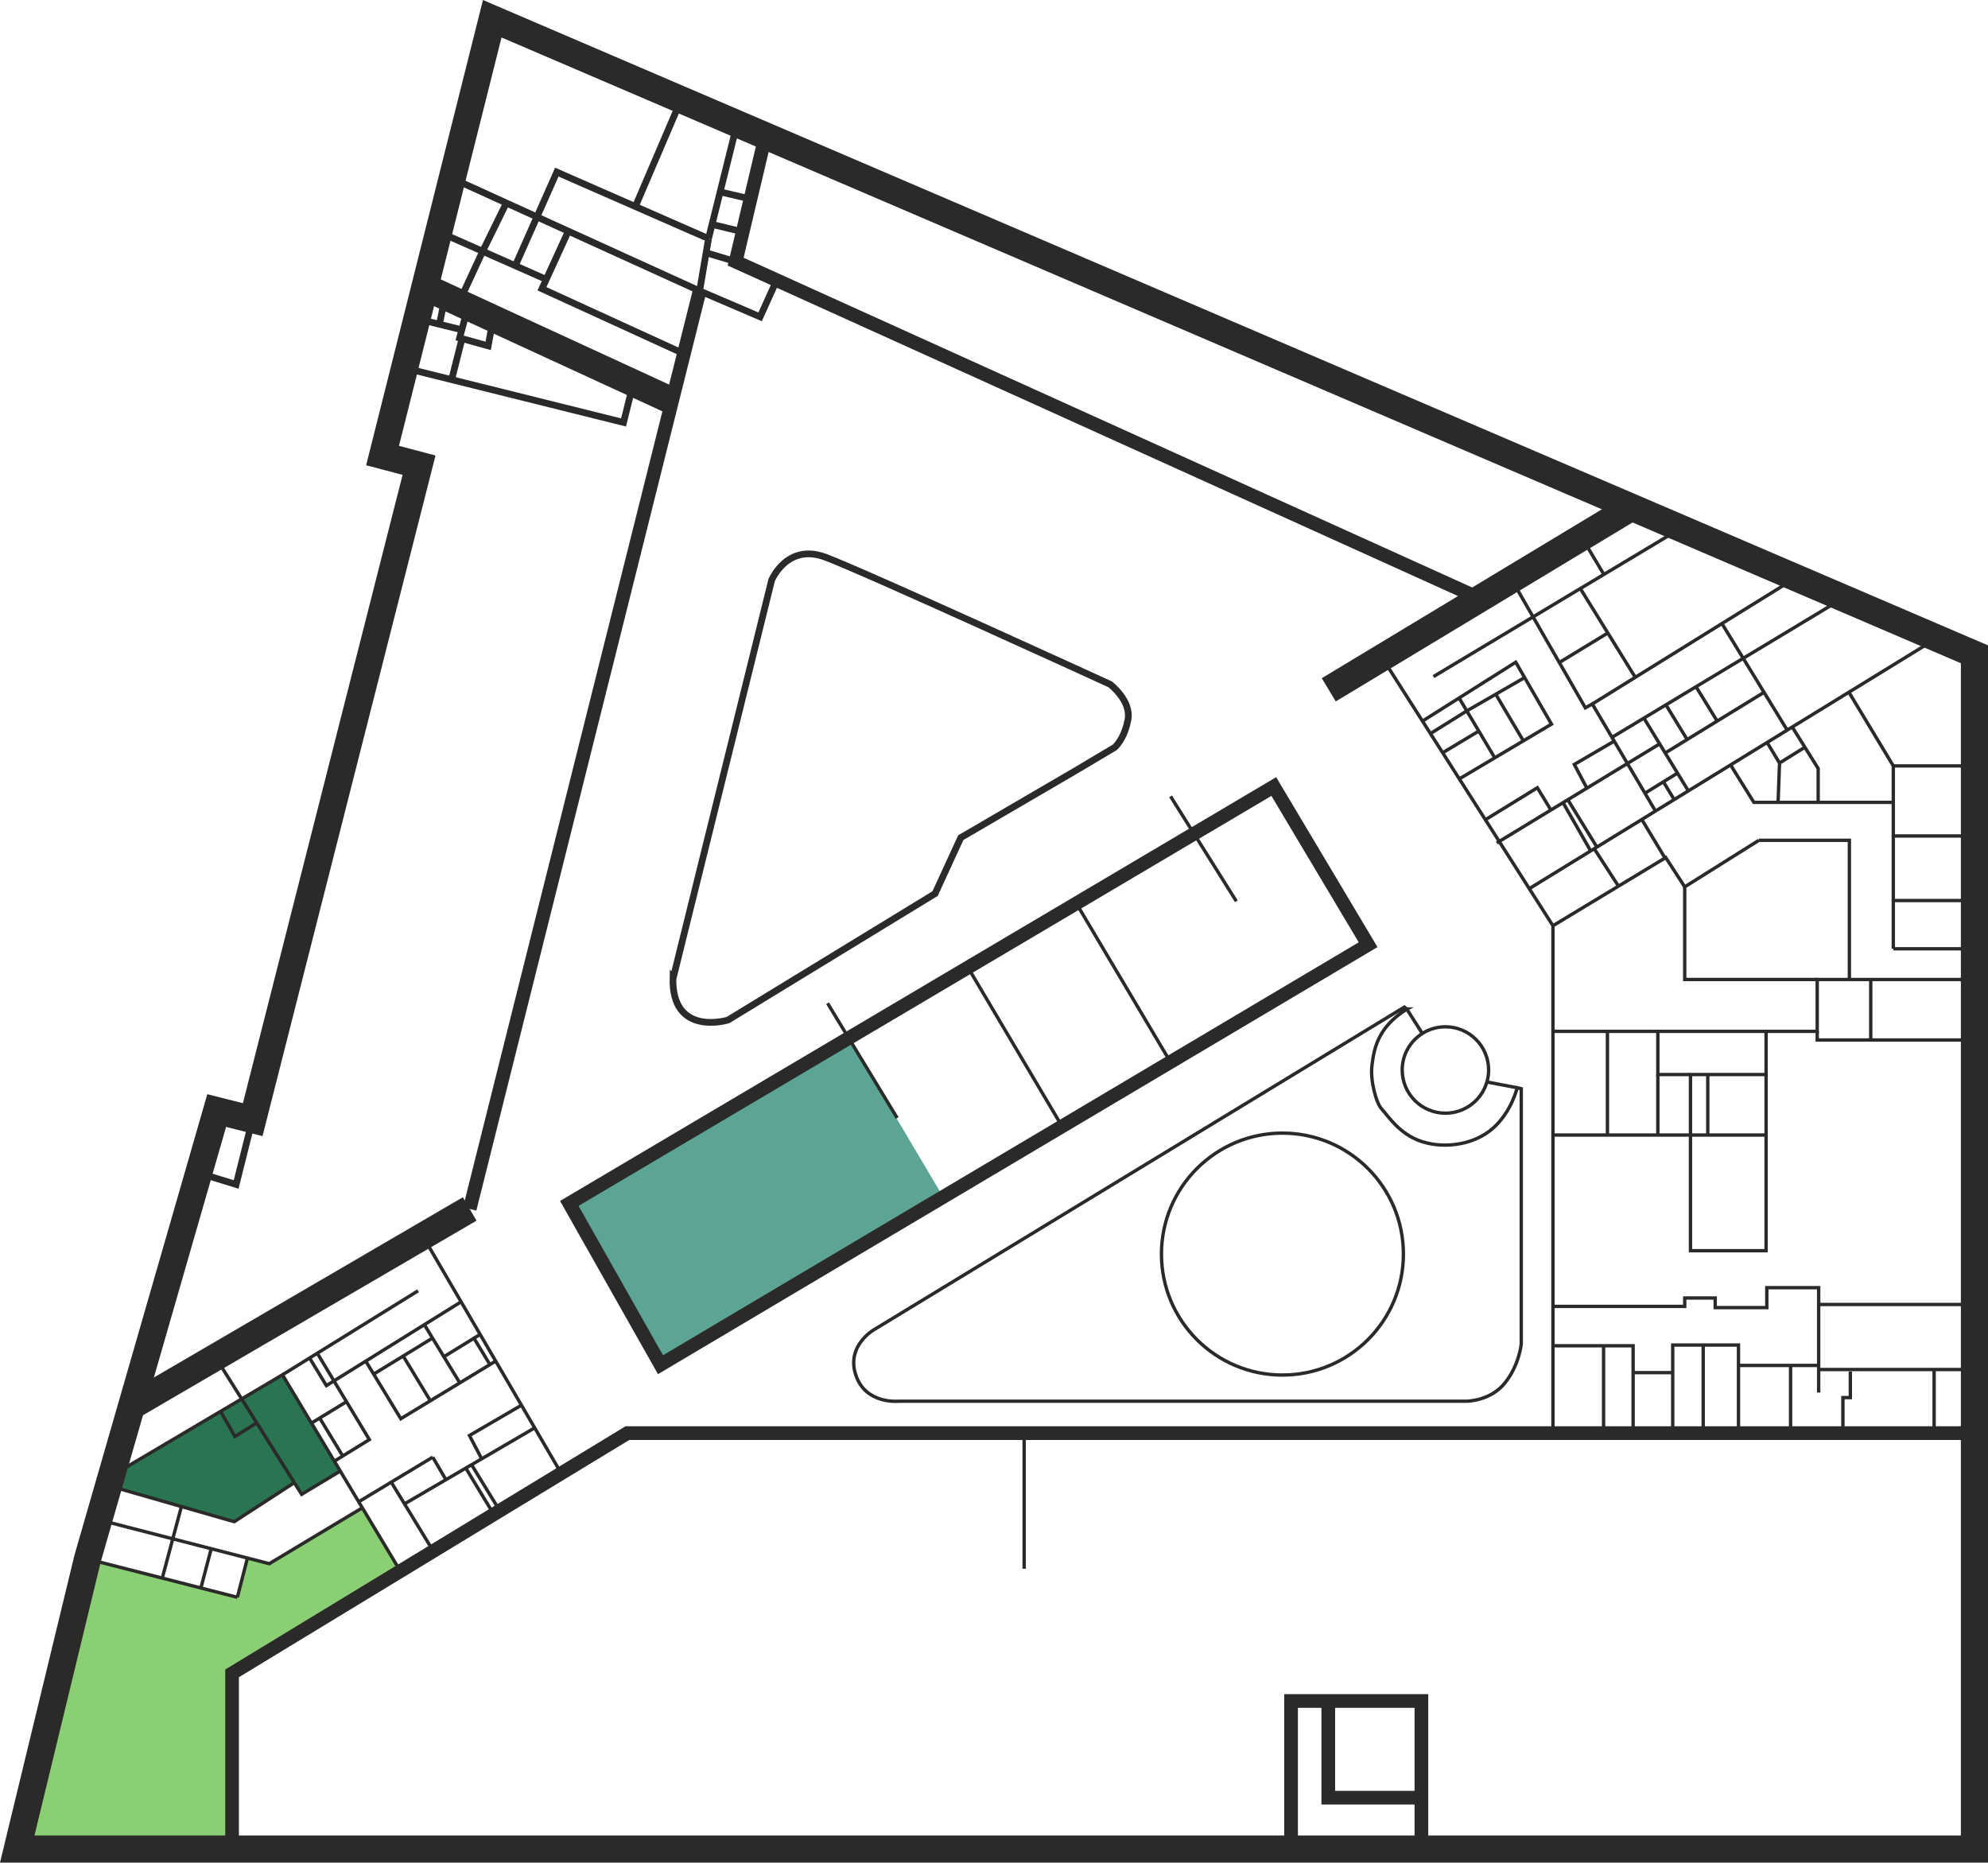 <svg xmlns="http://www.w3.org/2000/svg" id="_&#x421;&#x43B;&#x43E;&#x439;_1" data-name=" &#x421;&#x43B;&#x43E;&#x439; 1" viewBox="0 0 828.23 776.06"><defs><style>      .cls-1 {        stroke-width: 2.8px;      }      .cls-1, .cls-2, .cls-3, .cls-4 {        fill: none;        stroke: #2b2a29;        stroke-miterlimit: 10;      }      .cls-5 {        fill: #8bcf75;      }      .cls-2 {        stroke-width: 5.7px;      }      .cls-3 {        stroke-width: 1.4px;      }      .cls-4 {        stroke-width: 11.3px;      }      .cls-6 {        fill: #297551;      }      .cls-7 {        fill: #5ca595;      }    </style></defs><g><polygon class="cls-6" points="139.29 608.81 141.76 612.92 125.68 622.61 122.62 617.75 106.95 592.83 100.69 582.86 117.68 572.81 129.75 592.93 139.29 608.81"></polygon><polygon class="cls-6" points="100.69 582.86 106.95 592.83 97.88 598.51 91.9 588.05 100.69 582.86"></polygon><polygon class="cls-6" points="106.95 592.83 122.62 617.75 97.58 634.01 75.58 627.7 45.28 619.01 45.24 619 46.41 614.94 91.9 588.05 97.88 598.51 106.95 592.83"></polygon><polygon class="cls-7" points="358.51 440.65 391.88 496.91 283.45 563.7 275.4 568.48 237.48 501.41 245.92 496.23 353.58 432.52 358.51 440.65"></polygon><polygon class="cls-7" points="358.51 440.65 353.58 432.52 353.67 432.47 358.51 440.65"></polygon><polygon class="cls-7" points="353.67 432.47 353.58 432.52 352.58 430.87 352.68 430.81 353.67 432.47"></polygon><polygon class="cls-7" points="352.58 430.87 353.58 432.52 245.92 496.23 352.58 430.87"></polygon><polygon class="cls-7" points="283.45 563.7 275.48 568.61 275.4 568.48 283.45 563.7"></polygon><polygon class="cls-5" points="150.98 628.21 166.78 654.61 150.95 628.23 150.98 628.21"></polygon><polygon class="cls-5" points="83.7 661.63 98.88 665.51 103.08 649.21 112.18 651.51 150.95 628.23 166.78 654.61 96.68 697.21 96.68 770.41 7.18 770.41 35.59 653.1 35.98 651.51 37.88 649.91 67.61 657.51 83.7 661.63"></polygon><polygon class="cls-5" points="96.68 770.41 6.28 771.51 35.59 653.1 7.18 770.41 96.68 770.41"></polygon></g><g><polygon class="cls-4" points="105.16 466.48 90.28 462.71 82.79 488.71 54.78 585.91 46.41 614.94 45.24 619 41.15 633.2 36.48 649.41 35.59 653.1 7.18 770.41 96.68 770.41 537.88 770.41 592.18 770.41 822.58 770.41 822.58 597.11 822.58 570.61 822.58 543.51 822.58 433.31 822.58 408.11 822.58 395.31 822.58 375.21 822.58 348.31 822.58 319.11 822.58 272.61 806.89 265.88 767.9 249.16 748.18 240.71 700.23 220.14 679.72 211.35 318.88 56.61 307.07 51.55 283.76 41.55 205.08 7.81 188.38 74.31 182.78 96.61 177.01 119.59 173.7 132.79 168.55 153.3 159.38 189.81 174.58 193.81 105.28 466.51 105.16 466.48"></polygon><polyline class="cls-4" points="54.78 585.91 89.77 565.5 176.17 515.09 195.68 503.71"></polyline><polyline class="cls-4" points="177.08 119.61 185.47 123.47 191.18 126.11 194.97 127.85 205.49 132.7 263.86 159.59 280 167.03 280.18 167.11"></polyline><polyline class="cls-4" points="553.58 287.41 575.79 274.02 616.63 249.39 629.76 241.47 658.95 223.87 679.72 211.35 679.78 211.31"></polyline><polyline class="cls-2" points="616.68 249.41 616.63 249.39 323.57 116.74 306.48 109.01 309.42 96.59 312.66 82.9 318.88 56.61"></polyline><polyline class="cls-2" points="195.68 503.71 280 167.03 284.92 147.38 291.48 121.21"></polyline><polyline class="cls-2" points="96.68 770.41 96.68 697.21 166.78 654.61 180.51 646.26 205.7 630.95 208.19 629.43 233.81 613.86 261.38 597.11 426.68 597.11 646.98 597.11 668.08 597.11 680.38 597.11 696.88 597.11 709.58 597.11 724.28 597.11 745.98 597.11 767.78 597.11 805.78 597.11 822.58 597.11"></polyline><polyline class="cls-2" points="537.88 770.81 537.88 770.41 537.88 708.71 553.38 708.71 592.18 708.71 592.18 749.01 592.18 770.41"></polyline><polyline class="cls-2" points="553.38 708.71 553.38 749.01 592.18 749.01"></polyline><polygon class="cls-2" points="487.62 442.5 569.98 393.61 530.68 327.71 497.44 347.38 448.41 376.4 403.28 403.11 353.67 432.47 353.58 432.52 245.92 496.23 237.18 501.41 275.18 568.61 275.4 568.48 283.45 563.7 442.47 469.3 487.62 442.5"></polygon><polyline class="cls-1" points="168.58 153.31 188.16 158.18 259.78 176.01 263.86 159.59 263.88 159.51"></polyline><polyline class="cls-1" points="205.48 132.71 203.38 144.11 192.49 141.09 191.48 140.81 192.39 137.41 194.97 127.85 194.98 127.81"></polyline><polyline class="cls-1" points="192.38 137.41 183.08 135.11 173.78 132.81"></polyline><polyline class="cls-1" points="185.48 123.41 185.47 123.47 183.08 135.11"></polyline><polyline class="cls-1" points="188.38 74.31 210.95 84.58 223.7 90.38 236.77 96.32 291.48 121.21"></polyline><polyline class="cls-1" points="284.98 147.41 284.92 147.38 225.78 120.31 227.57 116.41 236.77 96.32 236.78 96.31"></polyline><polyline class="cls-1" points="227.58 116.41 227.57 116.41 214.68 110.71 201.08 104.7 182.78 96.61"></polyline><polyline class="cls-1" points="210.98 84.51 210.95 84.58 201.08 104.7 201.08 104.71 191.18 126.11"></polyline><polyline class="cls-1" points="214.68 110.71 223.7 90.38 231.98 71.71 264.7 86.05 295.18 99.41"></polyline><polyline class="cls-1" points="264.68 86.11 264.7 86.05 283.76 41.55 283.78 41.51"></polyline><polyline class="cls-1" points="295.18 99.41 296.65 93.5 300.02 79.95 307.07 51.55 307.08 51.51"></polyline><polyline class="cls-1" points="301.08 80.21 312.66 82.9 312.68 82.91"></polyline><polyline class="cls-1" points="295.18 99.41 294.18 105.31 291.48 121.21 316.68 132.01 323.57 116.74 323.58 116.71"></polyline><line class="cls-1" x1="306.48" y1="109.01" x2="294.18" y2="105.31"></line><polyline class="cls-1" points="296.68 93.51 309.42 96.59 309.48 96.61"></polyline><line class="cls-1" x1="192.48" y1="141.11" x2="188.18" y2="158.11"></line><polyline class="cls-1" points="82.78 488.71 82.79 488.71 98.38 493.51 105.16 466.48 105.18 466.41"></polyline><path class="cls-1" d="M280.48,407.41l41-165.7s6.4-15.5,22.3-9.6,118.7,53,118.7,53c0,0,9.1,6.9,7.4,15-1.6,8.1-5.5,11.3-5.5,11.3l-16.3,9.7-47.8,27.9-10.7,23.3-86.3,52.7s-23.6,7.2-22.9-17.7l.1.1Z"></path><polyline class="cls-3" points="233.78 613.81 222.76 594.92 217.24 585.47 206.51 567.09 200.03 555.98 192.1 542.4 176.18 515.11"></polyline><polyline class="cls-3" points="149.78 625.51 163 617.54 180.28 607.11"></polyline><polyline class="cls-3" points="162.98 617.51 163 617.54 168.52 626.59 180.48 646.21"></polyline><polyline class="cls-3" points="168.48 626.61 168.52 626.59 185.78 616.51 194.06 611.68 196.46 610.28 200.68 607.81 222.76 594.92 222.78 594.91"></polyline><line class="cls-3" x1="180.28" y1="607.11" x2="185.78" y2="616.51"></line><polyline class="cls-3" points="200.68 607.81 195.58 598.11 217.18 585.51"></polyline><line class="cls-3" x1="194.08" y1="611.71" x2="205.68" y2="630.91"></line><line class="cls-3" x1="196.48" y1="610.31" x2="208.18" y2="629.41"></line><polyline class="cls-3" points="166.78 654.61 150.95 628.23 149.44 625.72 141.76 612.92 139.29 608.81 129.75 592.93 117.68 572.81 100.69 582.86 91.9 588.05 46.41 614.94 45.28 615.61"></polyline><polyline class="cls-3" points="89.78 565.51 100.69 582.86 106.95 592.83 122.62 617.75 125.68 622.61 141.76 612.92 141.78 612.91"></polyline><polyline class="cls-3" points="122.68 617.71 122.62 617.75 97.58 634.01 75.58 627.7 45.28 619.01"></polyline><polyline class="cls-3" points="75.58 627.71 71.98 641.15 67.61 657.51 67.58 657.61"></polyline><polyline class="cls-3" points="98.88 665.51 83.7 661.63 67.61 657.51 37.88 649.91"></polyline><polyline class="cls-3" points="41.18 633.21 71.98 641.15 87.99 645.27 112.18 651.51 150.95 628.23 150.98 628.21"></polyline><line class="cls-3" x1="98.88" y1="665.51" x2="103.08" y2="649.21"></line><polyline class="cls-3" points="87.98 645.31 83.7 661.63 83.68 661.71"></polyline><polyline class="cls-3" points="91.88 588.01 91.9 588.05 97.88 598.51 106.95 592.83 106.98 592.81"></polyline><polyline class="cls-3" points="117.68 572.81 128.98 565.81 132.19 563.82 174.18 537.81"></polyline><polyline class="cls-3" points="132.18 563.81 132.19 563.82 139.13 575.35 144.36 584.02 153.88 599.81 142.8 606.64 139.29 608.81 139.28 608.81"></polyline><polyline class="cls-3" points="129.78 592.91 133.19 590.83 144.36 584.02 144.38 584.01"></polyline><polyline class="cls-3" points="142.78 606.61 133.19 590.83 133.18 590.81"></polyline><polyline class="cls-3" points="128.98 565.81 135.98 577.31 139.13 575.35 152.38 567.11 176.79 551.92 192.08 542.41"></polyline><polyline class="cls-3" points="152.38 567.11 155.67 572.52 166.98 591.11 179.29 583.63 191.56 576.18 204.11 568.55 206.48 567.11"></polyline><polyline class="cls-3" points="176.78 551.91 176.79 551.92 180.19 557.51 184.92 565.28 191.56 576.18 191.58 576.21"></polyline><polyline class="cls-3" points="155.68 572.51 167.97 564.99 180.18 557.51"></polyline><line class="cls-3" x1="179.28" y1="583.61" x2="167.98" y2="565.01"></line><polyline class="cls-3" points="184.88 565.31 184.92 565.28 197.45 557.57 199.98 556.01"></polyline><line class="cls-3" x1="197.48" y1="557.61" x2="204.08" y2="568.51"></line><line class="cls-3" x1="426.68" y1="597.11" x2="426.68" y2="653.61"></line><circle class="cls-3" cx="534.28" cy="522.51" r="50.4"></circle><path class="cls-3" d="M586.08,420.41l-1-.8-221.1,134.5s-11.6,6.7-7.4,18.9c4.1,12.2,17.7,10.8,17.7,10.8h236.7s9.9,0,15.9-7.5c6-7.3,6.9-16.3,6.9-16.3v-106.4l-1.7-.4s-2.3,9.9-10,16.8c-7.7,6.9-19.9,8.7-29.5,5.7s-14.5-11.1-16.9-13.6-4.9-12.2-4.1-18.2c.8-5.99,1.8-15.56,14.53-23.45.02-.02.05-.04.07-.05h-.1Z"></path><path class="cls-3" d="M592.57,430.6c2.78-1.77,6.08-2.79,9.61-2.79,9.94,0,18,8.06,18,18,0,1.74-.25,3.41-.71,5-2.16,7.51-9.09,13-17.29,13-9.94,0-18-8.06-18-18,0-6.41,3.35-12.03,8.39-15.21Z"></path><polyline class="cls-3" points="586.08 420.41 586.11 420.46 592.57 430.6 592.58 430.61"></polyline><line class="cls-3" x1="632.08" y1="453.21" x2="619.48" y2="450.81"></line><polyline class="cls-3" points="344.78 418.01 352.58 430.87 353.58 432.52 358.51 440.65 373.78 465.81"></polyline><polyline class="cls-3" points="403.28 403.11 442.47 469.3 442.48 469.31"></polyline><polyline class="cls-3" points="487.68 331.81 497.44 347.38 515.08 375.51"></polyline><polyline class="cls-3" points="575.78 274.01 575.79 274.02 592.63 300.44 595.94 305.64 601.04 313.64 607.97 324.51 618.83 341.54 624.6 350.59 637.12 370.25 646.98 385.71 646.98 429.71 646.98 472.91 646.98 544.31 646.98 560.71 646.98 597.11"></polyline><polyline class="cls-3" points="646.98 429.71 669.68 429.71 690.68 429.71 735.78 429.71 757.08 429.71 757.08 408.11 770.48 408.11 779.38 408.11 822.58 408.11"></polyline><polyline class="cls-3" points="757.08 429.71 757.08 433.31 779.38 433.31 822.58 433.31"></polyline><line class="cls-3" x1="779.38" y1="408.11" x2="779.38" y2="433.31"></line><polyline class="cls-3" points="735.78 429.71 735.78 447.71 735.78 472.91 735.78 521.11 704.28 521.11 704.28 472.91 704.28 447.71 711.48 447.71 735.78 447.71"></polyline><polyline class="cls-3" points="704.28 447.71 690.68 447.71 690.68 429.71"></polyline><polyline class="cls-3" points="646.98 472.91 669.68 472.91 690.68 472.91 704.28 472.91 711.48 472.91 735.78 472.91"></polyline><line class="cls-3" x1="711.48" y1="472.91" x2="711.48" y2="447.71"></line><line class="cls-3" x1="690.68" y1="447.71" x2="690.68" y2="472.91"></line><line class="cls-3" x1="669.68" y1="429.71" x2="669.68" y2="472.91"></line><polyline class="cls-3" points="646.98 544.31 701.88 544.31 701.88 540.81 714.58 540.81 714.58 544.81 736.08 544.81 736.08 536.51 757.68 536.51 757.68 543.51 822.58 543.51"></polyline><polyline class="cls-3" points="646.98 560.71 668.08 560.71 680.38 560.71 680.38 571.91 680.38 597.11"></polyline><line class="cls-3" x1="680.38" y1="571.91" x2="696.88" y2="571.91"></line><line class="cls-3" x1="668.08" y1="560.71" x2="668.08" y2="597.11"></line><polyline class="cls-3" points="696.88 597.11 696.88 571.91 696.88 560.41 709.58 560.41 724.28 560.41 724.28 568.91 724.28 597.11"></polyline><line class="cls-3" x1="709.58" y1="560.41" x2="709.58" y2="597.11"></line><polyline class="cls-3" points="757.68 543.51 757.68 568.91 757.68 570.61 757.68 580.21"></polyline><polyline class="cls-3" points="724.28 568.91 745.98 568.91 757.68 568.91"></polyline><line class="cls-3" x1="745.98" y1="568.91" x2="745.98" y2="597.11"></line><polyline class="cls-3" points="757.68 570.61 770.88 570.61 805.78 570.61 822.58 570.61"></polyline><polyline class="cls-3" points="770.88 571.41 770.88 582.31 767.78 582.31 767.78 597.11"></polyline><line class="cls-3" x1="805.78" y1="570.61" x2="805.78" y2="597.11"></line><polyline class="cls-3" points="770.48 408.11 770.48 350.11 732.78 350.11"></polyline><polyline class="cls-3" points="757.08 408.11 701.88 408.11 701.88 369.51 732.78 350.11"></polyline><polyline class="cls-3" points="646.98 385.71 674.28 369.21 693.67 357.5 693.98 357.31 701.88 369.51"></polyline><polyline class="cls-3" points="637.18 370.21 662.69 354.53 664.18 353.61 665.29 352.93 684 341.44 689.69 337.93 697.5 333.14 703.39 329.52 720.98 318.71 736.2 309.35 744.58 304.2 746.68 302.91 770.28 288.41 806.88 265.91"></polyline><line class="cls-3" x1="664.18" y1="353.61" x2="674.28" y2="369.21"></line><polyline class="cls-3" points="683.98 341.41 684 341.44 693.67 357.5 693.68 357.51"></polyline><polyline class="cls-3" points="770.28 288.41 788.78 319.11 822.58 319.11"></polyline><line class="cls-3" x1="822.58" y1="395.31" x2="788.78" y2="395.31"></line><polyline class="cls-3" points="788.78 319.11 788.78 334.31 788.78 348.31 788.78 375.21 788.78 395.31"></polyline><line class="cls-3" x1="788.78" y1="375.21" x2="822.58" y2="375.21"></line><line class="cls-3" x1="788.78" y1="348.31" x2="822.58" y2="348.31"></line><polyline class="cls-3" points="720.98 318.71 730.68 334.31 740.78 334.31 757.48 334.31 788.78 334.31"></polyline><polyline class="cls-3" points="746.68 302.91 751.94 311.34 757.48 320.21 757.48 334.31"></polyline><polyline class="cls-3" points="736.18 309.31 736.2 309.35 741.38 317.91 740.78 334.31"></polyline><polyline class="cls-3" points="741.38 317.91 751.94 311.34 751.98 311.31"></polyline><polyline class="cls-3" points="629.78 241.51 638.7 257.02 649.63 276.04 660.48 294.91 663.38 293.31 671.58 307.21 672.51 308.79 678 318.11 685.31 330.49 689.68 337.91"></polyline><polyline class="cls-3" points="663.38 293.31 681.28 282.21 717.38 259.81 748.18 240.71"></polyline><polyline class="cls-3" points="597.18 281.91 638.7 257.02 658.39 245.22 668.2 239.34 700.23 220.14 700.28 220.11"></polyline><line class="cls-3" x1="658.98" y1="223.91" x2="668.18" y2="239.31"></line><polyline class="cls-3" points="607.98 324.51 622.74 315.75 634.66 308.67 646.38 301.71 635.18 282.31 631.48 275.91 607.88 290.81 592.68 300.41"></polyline><polyline class="cls-3" points="607.88 290.81 611.09 296.2 616.1 304.6 622.74 315.75 622.78 315.81"></polyline><polyline class="cls-3" points="595.98 305.61 611.08 296.21 611.09 296.2 623.15 289.25 635.18 282.31"></polyline><polyline class="cls-3" points="623.18 289.31 634.66 308.67 634.68 308.71"></polyline><line class="cls-3" x1="601.08" y1="313.61" x2="616.08" y2="304.61"></line><polyline class="cls-3" points="658.38 245.21 658.39 245.22 669.84 263.73 681.28 282.21"></polyline><polyline class="cls-3" points="649.68 276.01 669.84 263.73 669.88 263.71"></polyline><polyline class="cls-3" points="623.58 351.21 624.6 350.59 646.13 337.49 651.19 334.42 653.18 333.21 661.12 328.38 678 318.11 691.43 309.94 691.98 309.61"></polyline><polyline class="cls-3" points="671.58 307.21 684.88 299.2 694.06 293.67 706.59 286.12 726.25 274.28 767.88 249.21"></polyline><polyline class="cls-3" points="684.88 299.21 691.43 309.94 693.75 313.73 698.87 322.12 703.38 329.51"></polyline><polyline class="cls-3" points="685.28 330.51 685.31 330.49 693 325.74 698.87 322.12 698.88 322.11"></polyline><polyline class="cls-3" points="697.48 333.11 693 325.74 692.98 325.71"></polyline><polyline class="cls-3" points="717.38 259.81 726.25 274.28 734.92 288.45 744.58 304.2 744.58 304.21"></polyline><polyline class="cls-3" points="693.78 313.71 702.89 308.12 715.4 300.44 734.92 288.45 734.98 288.41"></polyline><line class="cls-3" x1="694.08" y1="293.71" x2="702.88" y2="308.11"></line><polyline class="cls-3" points="706.58 286.11 706.59 286.12 715.38 300.41"></polyline><polyline class="cls-3" points="651.18 334.41 651.19 334.42 662.68 354.51"></polyline><line class="cls-3" x1="653.18" y1="333.21" x2="665.28" y2="352.91"></line><polyline class="cls-3" points="618.88 341.51 640.48 328.21 646.08 337.41"></polyline><polyline class="cls-3" points="661.08 328.31 655.88 318.51 672.48 308.81"></polyline><polyline class="cls-3" points="448.48 376.51 487.62 442.5 487.68 442.61"></polyline></g></svg>